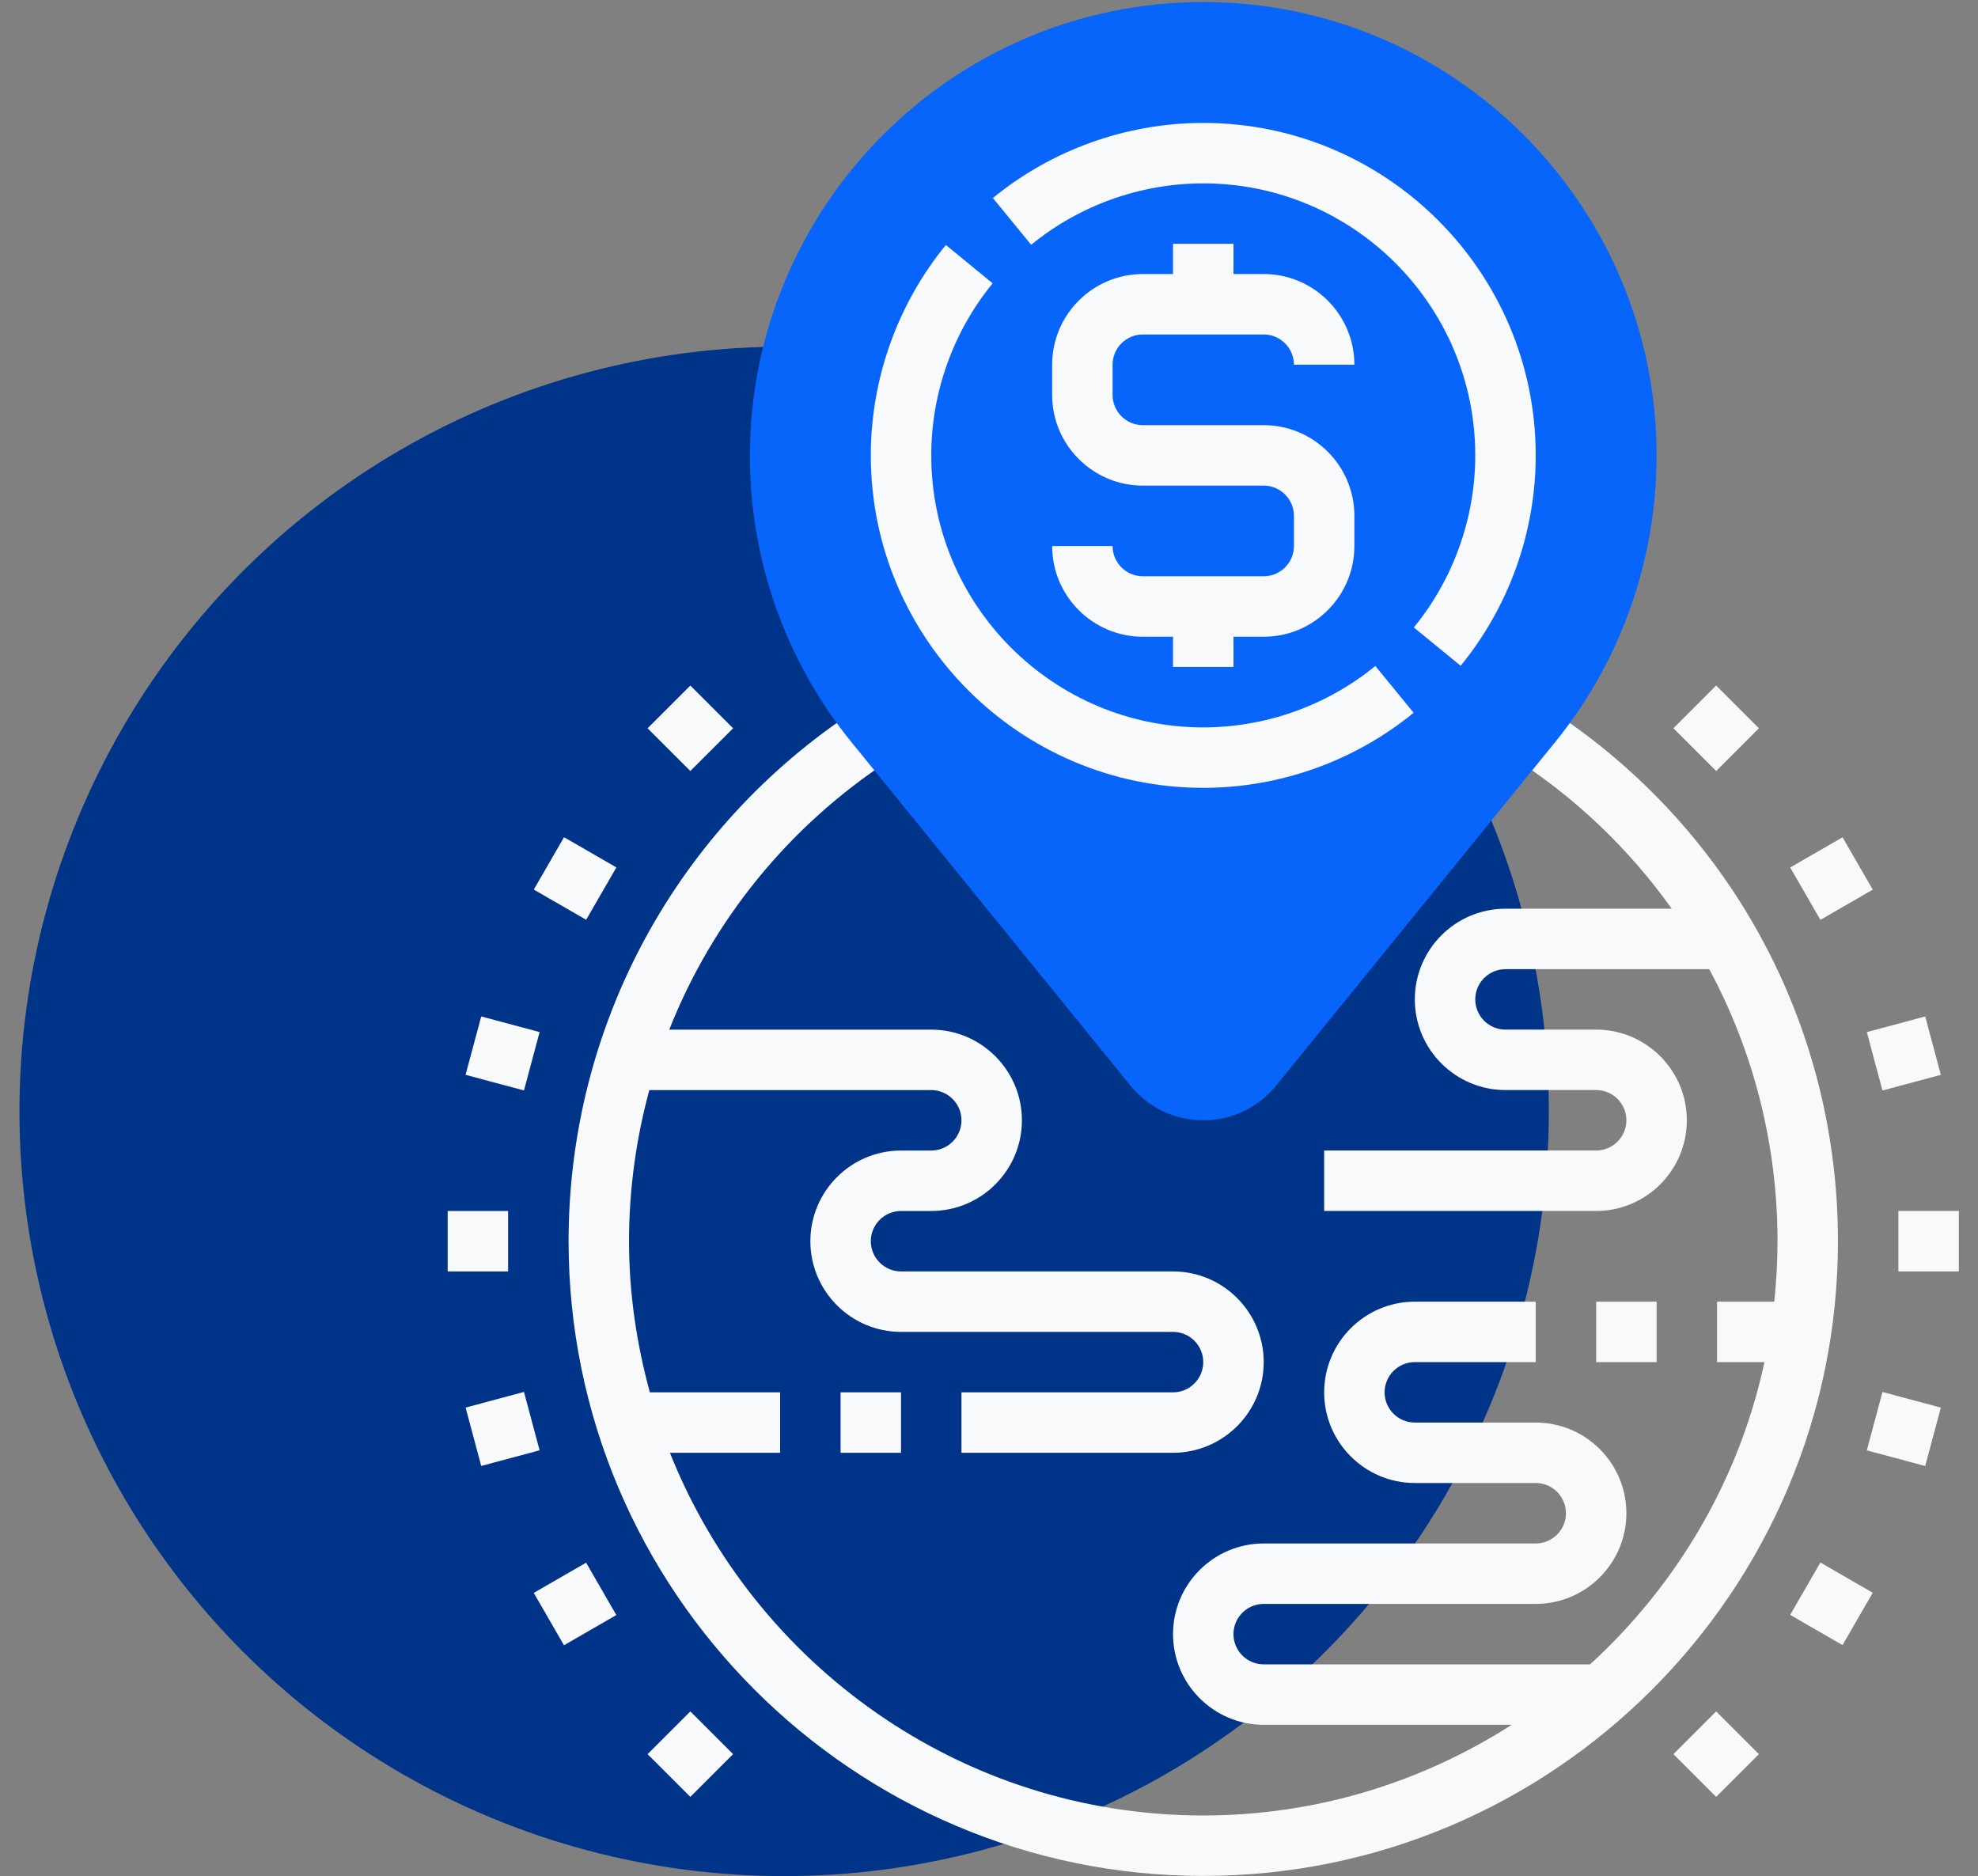 <?xml version="1.0" encoding="UTF-8"?>
<svg width="97px" height="92px" viewBox="0 0 97 92" version="1.1" xmlns="http://www.w3.org/2000/svg" xmlns:xlink="http://www.w3.org/1999/xlink">
    <rect x="0" y="0" width="97" height="92" fill="#808080" stroke="none"/>
    <!-- Generator: Sketch 53.1 (72631) - https://sketchapp.com -->
    <title>Group 28</title>
    <desc>Created with Sketch.</desc>
    <g id="design" stroke="none" stroke-width="1" fill="none" fill-rule="evenodd">
        <g id="light-light-2" transform="translate(-979, -6035)">
            <g id="section---services" transform="translate(101.954, 5662)">
                <g id="Group-28" transform="translate(878, 373.099)">
                    <circle id="Oval" fill="#003489" cx="37.5" cy="54.401" r="37.5"></circle>
                    <g id="1289164" transform="translate(21, 0)">
                        <polygon id="Path" fill="#F8F9FA" points="9.803 35.615 11.9 33.519 13.996 35.615 11.9 37.71"></polygon>
                        <polygon id="Path" fill="#F8F9FA" points="4.223 43.524 5.706 40.956 8.273 42.438 6.791 45.005"></polygon>
                        <polygon id="Path" fill="#F8F9FA" points="0.877 52.608 1.645 49.745 4.508 50.512 3.741 53.375"></polygon>
                        <path d="M53.674,34.448 L52.09,36.951 C55.261,38.958 57.932,41.521 60.025,44.462 L51.875,44.462 C49.423,44.462 47.428,46.458 47.428,48.909 C47.428,51.36 49.423,53.355 51.875,53.355 L56.321,53.355 C57.137,53.355 57.803,54.019 57.803,54.837 C57.803,55.655 57.137,56.32 56.321,56.32 L42.982,56.32 L42.982,59.284 L56.321,59.284 C58.772,59.284 60.767,57.289 60.767,54.837 C60.767,52.386 58.772,50.391 56.321,50.391 L51.875,50.391 C51.058,50.391 50.392,49.727 50.392,48.909 C50.392,48.09 51.058,47.427 51.875,47.427 L61.866,47.427 C64.031,51.455 65.214,56.013 65.214,60.767 C65.214,61.769 65.157,62.756 65.055,63.732 L62.249,63.732 L62.249,66.696 L64.573,66.696 C63.323,72.509 60.261,77.641 56.024,81.517 L40.018,81.517 C39.201,81.517 38.535,80.853 38.535,80.035 C38.535,79.217 39.201,78.553 40.018,78.553 L53.357,78.553 C55.808,78.553 57.803,76.558 57.803,74.107 C57.803,71.655 55.808,69.66 53.357,69.66 L47.428,69.66 C46.612,69.66 45.946,68.996 45.946,68.178 C45.946,67.36 46.612,66.696 47.428,66.696 L53.357,66.696 L53.357,63.732 L47.428,63.732 C44.977,63.732 42.982,65.727 42.982,68.178 C42.982,70.629 44.977,72.624 47.428,72.624 L53.357,72.624 C54.173,72.624 54.839,73.289 54.839,74.107 C54.839,74.924 54.173,75.589 53.357,75.589 L40.018,75.589 C37.566,75.589 35.571,77.584 35.571,80.035 C35.571,82.486 37.566,84.481 40.018,84.481 L52.18,84.481 C47.805,87.283 42.623,88.928 37.053,88.928 C25.192,88.928 15.041,81.545 10.898,71.142 L16.303,71.142 L16.303,68.178 L9.915,68.178 C9.268,65.812 8.893,63.336 8.893,60.767 C8.893,58.227 9.241,55.741 9.889,53.357 L23.714,53.357 C24.53,53.357 25.196,54.021 25.196,54.839 C25.196,55.657 24.53,56.321 23.714,56.321 L22.232,56.321 C19.781,56.321 17.786,58.316 17.786,60.767 C17.786,63.219 19.781,65.214 22.232,65.214 L35.571,65.214 C36.387,65.214 37.053,65.878 37.053,66.696 C37.053,67.514 36.387,68.178 35.571,68.178 L25.196,68.178 L25.196,71.142 L35.571,71.142 C38.022,71.142 40.018,69.147 40.018,66.696 C40.018,64.245 38.022,62.249 35.571,62.249 L22.232,62.249 C21.416,62.249 20.75,61.585 20.75,60.767 C20.75,59.95 21.416,59.285 22.232,59.285 L23.714,59.285 C26.165,59.285 28.16,57.29 28.16,54.839 C28.16,52.388 26.165,50.392 23.714,50.392 L10.867,50.392 C12.974,45.064 16.695,40.431 21.658,37.184 L20.036,34.703 C11.202,40.481 5.929,50.227 5.929,60.767 C5.929,77.929 19.89,91.892 37.053,91.892 C54.216,91.892 68.178,77.929 68.178,60.767 C68.178,50.032 62.756,40.194 53.674,34.448 L53.674,34.448 Z" id="Path" fill="#F8F9FA"></path>
                        <polygon id="Path" fill="#F8F9FA" points="19.268 68.178 22.232 68.178 22.232 71.142 19.268 71.142"></polygon>
                        <polygon id="Path" fill="#F8F9FA" points="56.321 63.732 59.285 63.732 59.285 66.696 56.321 66.696"></polygon>
                        <polygon id="Path" fill="#F8F9FA" points="0 59.285 2.964 59.285 2.964 62.249 0 62.249"></polygon>
                        <polygon id="Path" fill="#F8F9FA" points="0.878 68.925 3.741 68.158 4.508 71.021 1.645 71.788"></polygon>
                        <polygon id="Path" fill="#F8F9FA" points="4.221 78.013 6.789 76.531 8.27 79.099 5.703 80.581"></polygon>
                        <polygon id="Path" fill="#F8F9FA" points="9.804 85.92 11.9 83.824 13.996 85.92 11.9 88.016"></polygon>
                        <polygon id="Path" fill="#F8F9FA" points="60.11 85.92 62.205 83.824 64.302 85.92 62.205 88.016"></polygon>
                        <polygon id="Path" fill="#F8F9FA" points="65.835 79.091 67.317 76.524 69.884 78.006 68.402 80.573"></polygon>
                        <polygon id="Path" fill="#F8F9FA" points="69.594 71.024 70.361 68.16 73.224 68.927 72.457 71.791"></polygon>
                        <polygon id="Path" fill="#F8F9FA" points="71.142 59.285 74.107 59.285 74.107 62.249 71.142 62.249"></polygon>
                        <polygon id="Path" fill="#F8F9FA" points="69.594 50.513 72.457 49.745 73.224 52.608 70.361 53.376"></polygon>
                        <polygon id="Path" fill="#F8F9FA" points="65.836 42.441 68.403 40.96 69.885 43.527 67.318 45.009"></polygon>
                        <polygon id="Path" fill="#F8F9FA" points="60.11 35.614 62.205 33.518 64.301 35.614 62.205 37.71"></polygon>
                        <path d="M37.053,54.839 C35.663,54.839 34.365,54.219 33.485,53.14 L19.8,36.294 C16.588,32.346 14.821,27.367 14.821,22.275 C14.821,9.973 24.795,2.84217094e-14 37.053,2.84217094e-14 C49.312,2.84217094e-14 59.285,9.973 59.285,22.232 C59.285,27.367 57.519,32.346 54.308,36.294 L40.623,53.14 C39.742,54.219 38.442,54.839 37.053,54.839 Z" id="Path" fill="#0765FB"></path>
                        <path d="M40.018,20.75 L34.089,20.75 C33.273,20.75 32.607,20.085 32.607,19.268 L32.607,17.786 C32.607,16.968 33.273,16.303 34.089,16.303 L40.018,16.303 C40.834,16.303 41.5,16.968 41.5,17.786 L44.464,17.786 C44.464,15.334 42.469,13.339 40.018,13.339 L38.535,13.339 L38.535,11.857 L35.571,11.857 L35.571,13.339 L34.089,13.339 C31.638,13.339 29.643,15.334 29.643,17.786 L29.643,19.268 C29.643,21.719 31.638,23.714 34.089,23.714 L40.018,23.714 C40.834,23.714 41.5,24.378 41.5,25.196 L41.5,26.678 C41.5,27.496 40.834,28.16 40.018,28.16 L34.089,28.16 C33.273,28.16 32.607,27.496 32.607,26.678 L29.643,26.678 C29.643,29.13 31.638,31.125 34.089,31.125 L35.571,31.125 L35.571,32.607 L38.535,32.607 L38.535,31.125 L40.018,31.125 C42.469,31.125 44.464,29.13 44.464,26.678 L44.464,25.196 C44.464,22.745 42.469,20.75 40.018,20.75 Z" id="Path" fill="#F8F9FA"></path>
                        <path d="M37.053,38.535 C28.064,38.535 20.75,31.221 20.75,22.232 C20.75,18.481 22.057,14.817 24.431,11.915 L26.726,13.794 C24.784,16.166 23.714,19.164 23.714,22.232 C23.714,29.588 29.699,35.571 37.053,35.571 C40.121,35.571 43.119,34.501 45.492,32.559 L47.37,34.853 C44.468,37.227 40.804,38.535 37.053,38.535 Z" id="Path" fill="#F8F9FA"></path>
                        <path d="M49.675,32.549 L47.38,30.67 C49.322,28.298 50.392,25.3 50.392,22.232 C50.392,14.876 44.407,8.893 37.053,8.893 C33.986,8.893 30.987,9.963 28.614,11.905 L26.736,9.611 C29.638,7.237 33.302,5.929 37.053,5.929 C46.042,5.929 53.357,13.243 53.357,22.232 C53.357,25.983 52.05,29.647 49.675,32.549 L49.675,32.549 Z" id="Path" fill="#F8F9FA"></path>
                    </g>
                </g>
            </g>
        </g>
    </g>
</svg>